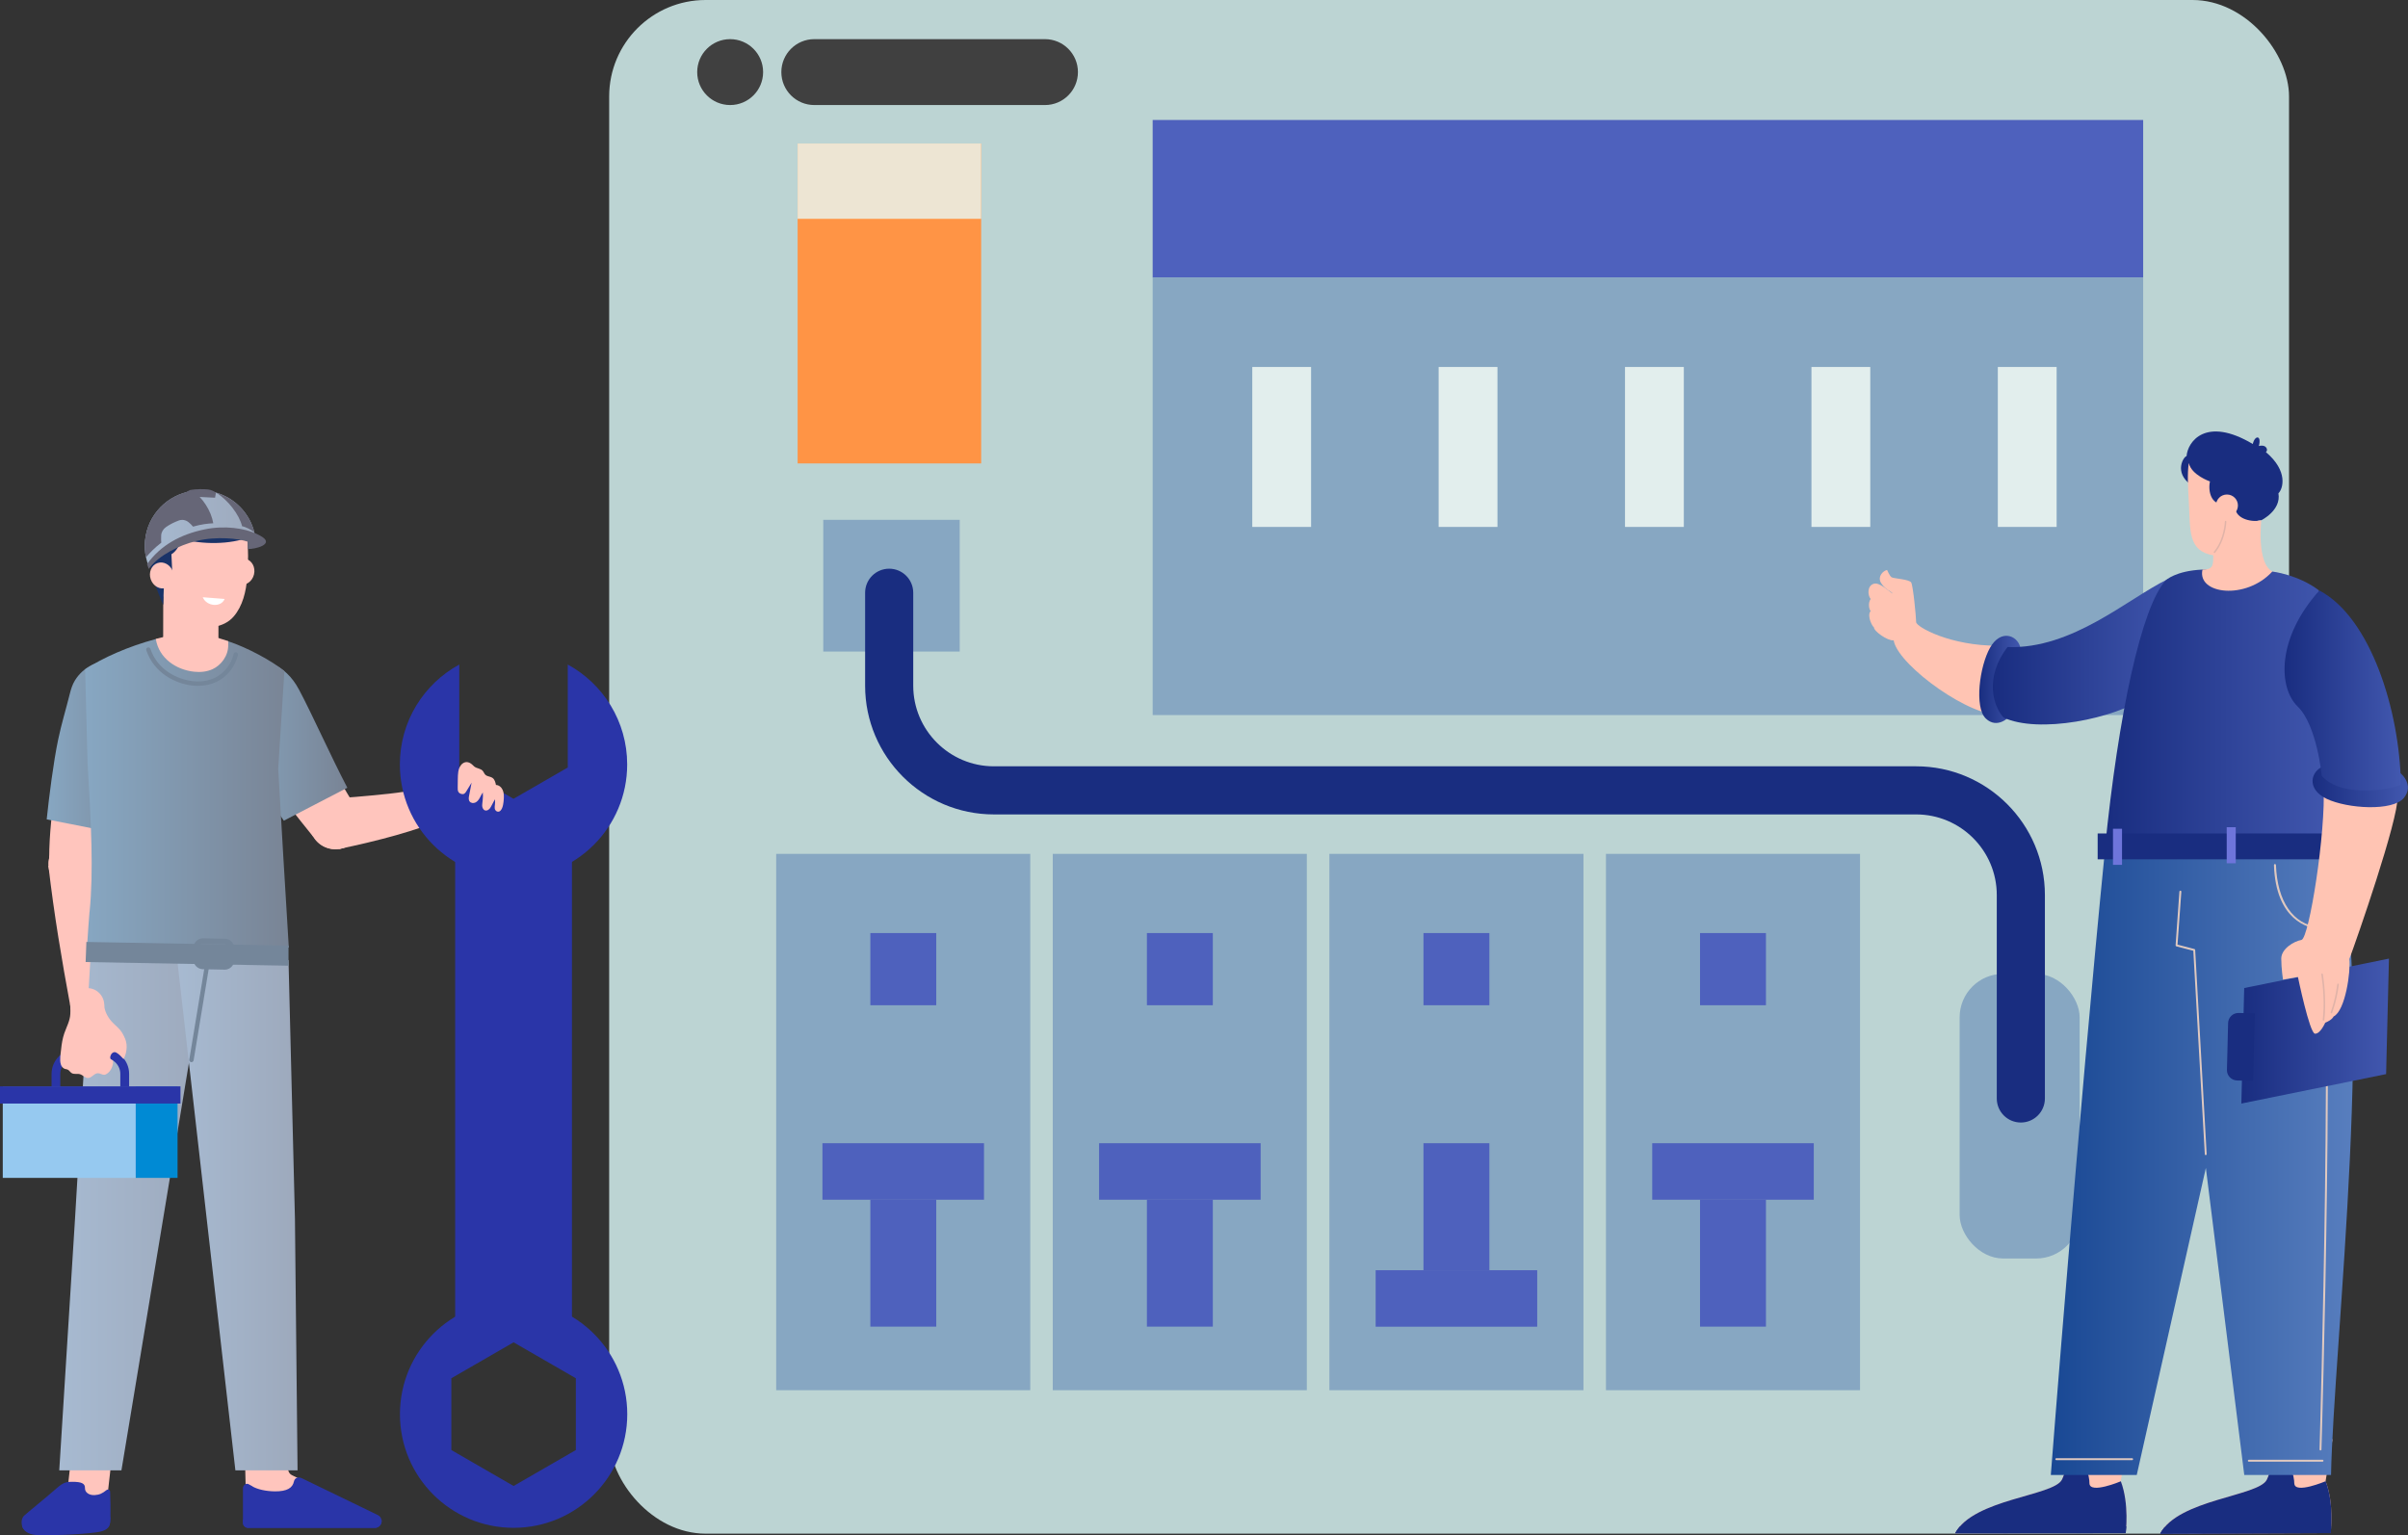 <?xml version="1.0" encoding="UTF-8"?>
<svg xmlns="http://www.w3.org/2000/svg" xmlns:xlink="http://www.w3.org/1999/xlink" viewBox="0 0 322.24 205.49">
  <rect x="0" y="0" width="322.24" height="205.49" fill="#333333" stroke="none"/>
  <defs>
    <style>
      .cls-1 {
        fill: #2a35a8;
      }

      .cls-2 {
        fill: #87a7c2;
      }

      .cls-3 {
        fill: #78bbf2;
      }

      .cls-4 {
        fill: #e0b3a8;
      }

      .cls-5 {
        fill: #e0c9c0;
      }

      .cls-6 {
        fill: url(#_名称未設定グラデーション_32-2);
      }

      .cls-7 {
        fill: url(#_名称未設定グラデーション_32-3);
      }

      .cls-8 {
        fill: url(#_名称未設定グラデーション_37-3);
      }

      .cls-9 {
        fill: url(#_名称未設定グラデーション_37-2);
      }

      .cls-10 {
        fill: url(#_名称未設定グラデーション_30-5);
      }

      .cls-11 {
        fill: url(#_名称未設定グラデーション_30-6);
      }

      .cls-12 {
        fill: url(#_名称未設定グラデーション_30-4);
      }

      .cls-13 {
        fill: url(#_名称未設定グラデーション_30-3);
      }

      .cls-14 {
        fill: url(#_名称未設定グラデーション_30-2);
      }

      .cls-15 {
        fill: #74869a;
      }

      .cls-16 {
        fill: #6e75db;
      }

      .cls-17 {
        fill: #192d80;
      }

      .cls-18 {
        fill: #96c9f0;
      }

      .cls-19 {
        isolation: isolate;
      }

      .cls-20 {
        fill: #404040;
        mix-blend-mode: screen;
      }

      .cls-21, .cls-22 {
        mix-blend-mode: multiply;
      }

      .cls-23 {
        fill: #193368;
      }

      .cls-24 {
        fill: #fff;
      }

      .cls-25 {
        fill: #ffc4b3;
      }

      .cls-26 {
        fill: #667;
      }

      .cls-27 {
        fill: #ff9445;
      }

      .cls-28 {
        fill: #e2eeed;
      }

      .cls-29 {
        fill: #4e61bd;
      }

      .cls-30 {
        fill: #008ad4;
      }

      .cls-22 {
        fill: #ede5d3;
      }

      .cls-31 {
        fill: #bcd4d3;
      }

      .cls-32 {
        fill: #ffc5bd;
      }

      .cls-33 {
        fill: url(#_名称未設定グラデーション_37);
      }

      .cls-34 {
        fill: url(#_名称未設定グラデーション_32);
      }

      .cls-35 {
        fill: url(#_名称未設定グラデーション_35);
      }

      .cls-36 {
        fill: url(#_名称未設定グラデーション_30);
      }
    </style>
    <linearGradient id="_名称未設定グラデーション_37" data-name="名称未設定グラデーション 37" x1="-593.4" y1="100.03" x2="-579.05" y2="100.03" gradientTransform="translate(-572.79) rotate(-180) scale(1 -1)" gradientUnits="userSpaceOnUse">
      <stop offset="0" stop-color="#798495"/>
      <stop offset="1" stop-color="#87a7c2"/>
    </linearGradient>
    <linearGradient id="_名称未設定グラデーション_30" data-name="名称未設定グラデーション 30" x1="264.87" y1="90.94" x2="270.35" y2="90.94" gradientUnits="userSpaceOnUse">
      <stop offset="0" stop-color="#192d80"/>
      <stop offset="1" stop-color="#4258af"/>
    </linearGradient>
    <linearGradient id="_名称未設定グラデーション_30-2" data-name="名称未設定グラデーション 30" x1="266.68" y1="87.25" x2="292.5" y2="87.25" xlink:href="#_名称未設定グラデーション_30"/>
    <linearGradient id="_名称未設定グラデーション_35" data-name="名称未設定グラデーション 35" x1="274.43" y1="155.65" x2="314.9" y2="155.65" gradientUnits="userSpaceOnUse">
      <stop offset="0" stop-color="#194894"/>
      <stop offset="1" stop-color="#587ebe"/>
    </linearGradient>
    <linearGradient id="_名称未設定グラデーション_30-3" data-name="名称未設定グラデーション 30" x1="281.68" y1="94.98" x2="312.68" y2="94.98" xlink:href="#_名称未設定グラデーション_30"/>
    <linearGradient id="_名称未設定グラデーション_30-4" data-name="名称未設定グラデーション 30" x1="299.94" y1="138.01" x2="319.69" y2="138.01" xlink:href="#_名称未設定グラデーション_30"/>
    <linearGradient id="_名称未設定グラデーション_30-5" data-name="名称未設定グラデーション 30" x1="309.47" y1="105.3" x2="322.24" y2="105.3" xlink:href="#_名称未設定グラデーション_30"/>
    <linearGradient id="_名称未設定グラデーション_30-6" data-name="名称未設定グラデーション 30" x1="305.73" y1="92.43" x2="321.29" y2="92.43" xlink:href="#_名称未設定グラデーション_30"/>
    <linearGradient id="_名称未設定グラデーション_32" data-name="名称未設定グラデーション 32" x1="-600.42" y1="160.58" x2="-580.72" y2="160.58" gradientTransform="translate(-572.79) rotate(-180) scale(1 -1)" gradientUnits="userSpaceOnUse">
      <stop offset="0" stop-color="#9da9bc"/>
      <stop offset="1" stop-color="#a7bad1"/>
    </linearGradient>
    <linearGradient id="_名称未設定グラデーション_32-2" data-name="名称未設定グラデーション 32" x1="-612.61" y1="160.58" x2="-596.46" y2="160.58" xlink:href="#_名称未設定グラデーション_32"/>
    <linearGradient id="_名称未設定グラデーション_37-2" data-name="名称未設定グラデーション 37" x1="-619.28" y1="99.19" x2="-602.41" y2="99.19" xlink:href="#_名称未設定グラデーション_37"/>
    <linearGradient id="_名称未設定グラデーション_37-3" data-name="名称未設定グラデーション 37" x1="-611.44" y1="106.18" x2="-584.18" y2="106.18" xlink:href="#_名称未設定グラデーション_37"/>
    <linearGradient id="_名称未設定グラデーション_32-3" data-name="名称未設定グラデーション 32" x1="-607.03" y1="70.71" x2="-592.16" y2="70.71" xlink:href="#_名称未設定グラデーション_32"/>
  </defs>
  <g class="cls-19">
    <g id="_レイヤー_2" data-name="レイヤー 2">
      <g id="_文字" data-name="文字">
        <g>
          <g>
            <path class="cls-32" d="M9.4,134.6l4.54-.37c-.22-2.74-.26-6.81-.19-10.83.06-3.43-.01-6.44-.15-8.1l-7.12.58h0c.77,6.65,1.78,12.54,2.91,18.68v.04Z"/>
            <circle class="cls-32" cx="10.05" cy="115.67" r="3.57"/>
            <circle class="cls-32" cx="11.67" cy="134.5" r="2.28" transform="translate(-112.71 82) rotate(-62.16)"/>
          </g>
          <g>
            <path class="cls-32" d="M19.41,94.79c-.43,2.62-2.84,4.42-5.45,4.14-.09-.01-.19-.02-.28-.04-2.72-.45-4.55-3.02-4.1-5.73.45-2.72,3.02-4.55,5.73-4.1,2.72.45,4.55,3.02,4.1,5.73Z"/>
            <circle class="cls-32" cx="10.09" cy="115.54" r="3.56" transform="translate(-95.09 66.66) rotate(-60.08)"/>
            <path class="cls-32" d="M9.58,93.16h0c-1.31,6.37-3,15.54-3,21.7v.1s7.02,1.16,7.02,1.16h0c1.4-7.01,3.22-14.23,5.78-21.24l.03-.1-9.83-1.63Z"/>
          </g>
          <path class="cls-33" d="M20.55,94.49c.44-2.82-1.73-5.5-4.85-5.98-2.42-.38-4.56.76-5.67,2.56-.33.54-.52,1.13-.67,1.73-.52,2.09-1.14,4.09-1.58,6.21-.62,2.96-1.22,7.65-1.53,10.66l9.95,1.96c.99-4.89,2.8-10.85,3.97-15.63l.37-1.5Z"/>
          <g>
            <g>
              <rect class="cls-31" x="81.52" width="224.8" height="205.28" rx="12.91" ry="12.91"/>
              <g>
                <rect class="cls-2" x="110.17" y="69.58" width="18.26" height="17.63"/>
                <rect class="cls-29" x="154.25" y="16.06" width="132.55" height="21.1"/>
                <rect class="cls-2" x="154.25" y="37.15" width="132.55" height="58.56"/>
                <rect class="cls-28" x="167.58" y="49.12" width="7.87" height="21.41"/>
                <rect class="cls-28" x="192.52" y="49.12" width="7.87" height="21.41"/>
                <rect class="cls-28" x="217.46" y="49.12" width="7.87" height="21.41"/>
                <rect class="cls-28" x="242.41" y="49.12" width="7.87" height="21.41"/>
                <rect class="cls-28" x="267.35" y="49.12" width="7.87" height="21.41"/>
                <rect class="cls-27" x="106.74" y="19.21" width="24.56" height="42.82"/>
                <rect class="cls-22" x="106.74" y="19.21" width="24.56" height="10.08"/>
                <rect class="cls-2" x="103.87" y="114.29" width="34" height="71.79"/>
                <rect class="cls-29" x="116.47" y="124.89" width="8.82" height="9.66"/>
                <rect class="cls-29" x="116.47" y="160.57" width="8.82" height="17"/>
                <rect class="cls-29" x="110.06" y="153.02" width="21.62" height="7.56"/>
                <rect class="cls-2" x="140.88" y="114.29" width="34" height="71.79"/>
                <rect class="cls-29" x="153.48" y="124.89" width="8.82" height="9.66"/>
                <rect class="cls-29" x="153.48" y="160.57" width="8.82" height="17"/>
                <rect class="cls-29" x="147.08" y="153.02" width="21.62" height="7.56"/>
                <rect class="cls-2" x="177.9" y="114.29" width="34" height="71.79"/>
                <rect class="cls-29" x="190.49" y="124.89" width="8.82" height="9.66"/>
                <rect class="cls-29" x="190.49" y="153.02" width="8.82" height="17"/>
                <rect class="cls-29" x="184.09" y="170.02" width="21.62" height="7.56"/>
                <rect class="cls-2" x="214.91" y="114.29" width="34" height="71.79"/>
                <rect class="cls-29" x="227.5" y="124.89" width="8.82" height="9.66"/>
                <rect class="cls-29" x="227.5" y="160.57" width="8.82" height="17"/>
                <rect class="cls-29" x="221.1" y="153.02" width="21.62" height="7.56"/>
                <rect class="cls-2" x="262.24" y="130.35" width="16.06" height="38.1" rx="5.82" ry="5.82"/>
                <path class="cls-17" d="M270.43,150.25c-1.78,0-3.22-1.44-3.22-3.22v-27.23c0-5.95-4.84-10.79-10.79-10.79h-123.42c-9.5,0-17.23-7.73-17.23-17.23v-12.44c0-1.78,1.44-3.22,3.22-3.22s3.22,1.44,3.22,3.22v12.44c0,5.95,4.84,10.79,10.79,10.79h123.42c9.5,0,17.23,7.73,17.23,17.23v27.23c0,1.78-1.44,3.22-3.22,3.22Z"/>
              </g>
            </g>
            <path class="cls-20" d="M97.71,14.06h0c-2.43,0-4.41-1.97-4.41-4.41h0c0-2.43,1.97-4.41,4.41-4.41h0c2.43,0,4.41,1.97,4.41,4.41h0c0,2.43-1.97,4.41-4.41,4.41Z"/>
            <path class="cls-20" d="M139.84,14.06h-30.87c-2.43,0-4.41-1.97-4.41-4.41h0c0-2.43,1.97-4.41,4.41-4.41h30.87c2.43,0,4.41,1.97,4.41,4.41h0c0,2.43-1.97,4.41-4.41,4.41Z"/>
            <g>
              <path class="cls-25" d="M267.42,86.43c-6.43.04-11-2.53-11-3.16s-.4-4.85-.66-5.3c-.26-.45-2.38-.52-2.64-.71-.26-.19-.59-.97-.59-.97-.52.11-1.26.82-.86,1.64.41.82,1.52,1.38,1.52,1.38l.21,6c-.3,2.9,9.03,9.96,13.64,10.34,3.64-1.08.37-9.22.37-9.22Z"/>
              <path class="cls-36" d="M270.35,86.6c-.44-1.6-2.62-2.39-4.03.08-1.41,2.47-2.14,8.01-.57,9.5,1.47,1.4,3.13-.04,3.44-.72.31-.69,1.16-8.86,1.16-8.86Z"/>
              <path class="cls-14" d="M290.09,77.52c-5.35,2.6-12.74,9.39-21.44,9.09-3.12,4.02-1.93,7.96-.52,9.44,4.61,2.16,14.75.25,19.33-2.9,3.79-2.6,7.69-8.5,2.63-15.64Z"/>
            </g>
            <g>
              <path class="cls-25" d="M312.13,192.67l-.92,5.58c1.18,3.06.67,6.95.67,6.95l-22.83.09c2.45-4.63,13.16-5.01,14.28-7.23,1.12-2.22,1.6-8.78,1.6-8.78l7.2,3.38Z"/>
              <path class="cls-17" d="M307.02,198.56c.03-.8-.57-3.68-2.64-4.52-.25,1.57-.6,3.15-1.04,4.03-1.12,2.22-11.83,2.6-14.28,7.23l22.83-.09s.5-3.89-.67-6.95c0,0-4.12,1.75-4.19.31Z"/>
              <path class="cls-17" d="M289.67,204.41c-.24.28-.44.57-.61.88l22.83-.09s.04-.34.08-.9l-22.3.11Z"/>
            </g>
            <g>
              <path class="cls-25" d="M284.73,192.68l-.93,5.58c1.17,3.07.65,6.95.65,6.95l-22.83.02c2.47-4.62,13.18-4.97,14.3-7.19,1.13-2.21,1.62-8.77,1.62-8.77l7.19,3.4Z"/>
              <path class="cls-17" d="M279.61,198.55c.04-.8-.56-3.68-2.63-4.53-.26,1.57-.61,3.15-1.05,4.03-1.13,2.21-11.84,2.56-14.3,7.19l22.83-.02s.51-3.89-.65-6.95c0,0-4.12,1.74-4.2.29Z"/>
              <path class="cls-17" d="M262.24,204.35c-.24.28-.45.57-.61.88l22.83-.02s.05-.34.08-.9l-22.3.04Z"/>
            </g>
            <path class="cls-35" d="M274.43,197.43h11.51l9.25-41.1,5.14,41.1h11.61c.31-16.85,6.27-67.95.38-83.57h-30.64c-3.49,35.07-7.24,83.57-7.24,83.57Z"/>
            <path class="cls-13" d="M304.08,76.49l-9.35-.25c-3.61.16-4.91,1.44-4.91,1.44-3.23,3.54-6.33,17.77-8.15,36.06h30.64c1.48-18.98-2-34.73-2-34.73-2.81-2.12-6.24-2.51-6.24-2.51Z"/>
            <rect class="cls-17" x="280.71" y="111.56" width="31.25" height="3.46"/>
            <g>
              <path class="cls-17" d="M293.15,64.86c-2.26-1.65-.94-3.74-.54-3.81.13-1.89,2.53-5.39,8.86-1.62.27-1.21,1.21-1.21.81.27,1.08-.27,1.28.61.94.81,3.03,2.56,2.29,4.92,1.68,5.52.4,2.29-2.3,3.61-2.3,3.61-1.07-.1-3.96,2.19-4.77,1.65-.81-.54-3.04-1.7-3.27-2.8-.23-1.1-1.41-3.63-1.41-3.63Z"/>
              <path class="cls-25" d="M302.6,69.65s-.64,5.74,1.49,6.84c-3.53,3.87-10.11,3.06-9.35-.25,1.4,0,1.44-.51,1.44-1.91-3.4-.59-3.06-3.27-3.27-7.18-.1-1.85-.23-3.74,0-5.18.34,1.62,2.83,2.47,2.83,2.47-.3,1.38.24,3.1,1.65,2.96,1.41-.13,1.75.3,1.75.3-.2,1.58,1.86,2.26,3.46,1.96Z"/>
              <circle class="cls-25" cx="298.01" cy="67.66" r="1.47"/>
              <g class="cls-21">
                <path class="cls-4" d="M296.35,74.02s-.05,0-.07-.02c-.04-.04-.05-.1-.01-.15,1.41-1.7,1.46-4.02,1.46-4.04,0-.06.05-.1.1-.1h0c.06,0,.1.05.1.1,0,.02-.05,2.41-1.51,4.17-.02.02-.05.04-.08.04Z"/>
              </g>
            </g>
            <g class="cls-21">
              <path class="cls-5" d="M295.18,154.62c-.07,0-.13-.05-.13-.12l-1.54-27.24-2.27-.59c-.06-.02-.1-.07-.1-.14l.51-7.19c0-.07.07-.13.14-.12.07,0,.13.07.12.14l-.51,7.08,2.26.59c.06.01.09.06.1.12l1.54,27.33c0,.07-.05.13-.12.14,0,0,0,0,0,0Z"/>
            </g>
            <g class="cls-21">
              <path class="cls-5" d="M285.32,195.44h-10.14c-.07,0-.13-.06-.13-.13s.06-.13.13-.13h10.14c.07,0,.13.06.13.13s-.06.13-.13.13Z"/>
            </g>
            <g class="cls-21">
              <path class="cls-5" d="M310.8,195.65h-9.86c-.07,0-.13-.06-.13-.13s.06-.13.13-.13h9.86c.07,0,.13.06.13.13s-.06.13-.13.13Z"/>
            </g>
            <g class="cls-21">
              <path class="cls-5" d="M310.25,124.34s0,0-.01,0c-1.33-.13-5.68-1.13-5.94-8.55,0-.07.05-.13.13-.14.07,0,.13.05.14.13.17,4.87,2.3,7.97,5.7,8.3.07,0,.12.07.12.14,0,.07-.06.12-.13.12Z"/>
            </g>
            <g class="cls-21">
              <path class="cls-5" d="M310.53,194.14s0,0,0,0c-.07,0-.13-.06-.13-.14.02-.66,1.96-66.28-.07-77.17-.01-.07.03-.14.11-.15.07-.01.14.03.15.11,2.03,10.92.09,76.57.07,77.23,0,.07-.06.13-.13.13Z"/>
            </g>
            <g>
              <g>
                <polygon class="cls-12" points="319.31 143.77 319.69 128.31 300.32 132.25 299.94 147.71 319.31 143.77"/>
                <path class="cls-17" d="M296.7,138.33h6.28c.76,0,1.38.62,1.38,1.38v2.16h-9.04v-2.16c0-.76.62-1.38,1.38-1.38Z" transform="translate(152.37 436.39) rotate(-88.58)"/>
              </g>
              <g>
                <path class="cls-25" d="M310.94,105.25c.33,6.04-1.93,20.38-2.96,20.56-1.03.18-2.7,1.2-2.7,2.5,0,1.3.23,2.81.23,2.81l2-.35s1.56,7.54,2.28,7.59c.72.05,1.37-1.47,1.37-1.47.97-.39,1.12-.83,1.12-.83,1.6-.78,2.31-6.11,2.11-7.69.95-2.51,6.58-18.69,6.45-21.71-.13-3.02-9.9-1.41-9.9-1.41Z"/>
                <g class="cls-21">
                  <path class="cls-4" d="M311.15,134.94c-.01.56-.05,1.09-.11,1.58,0,.06-.06.1-.12.09-.05,0-.09-.05-.09-.11.06-.49.09-1.02.11-1.57.06-2.34-.3-4.49-.3-4.51,0,0,0,0,0,0,0-.07.04-.11.09-.12.06,0,.11.03.12.09,0,.02.36,2.19.3,4.56Z"/>
                </g>
                <g class="cls-21">
                  <path class="cls-4" d="M312.98,131.76s-.16,1.79-.89,3.81c0,.03-.03.05-.05.06-.03.01-.05.01-.08,0-.04-.02-.07-.06-.07-.1,0,0,0-.03,0-.03.72-2,.87-3.74.88-3.75,0-.06.06-.1.11-.1.06,0,.1.05.1.11,0,0,0,0,0,0Z"/>
                </g>
              </g>
              <path class="cls-10" d="M310.95,102.56c-1.7.61-2.38,3.03.4,4.36,2.79,1.33,8.85,1.7,10.34-.12,1.4-1.71-.28-3.39-1.05-3.68-.77-.28-9.7-.57-9.7-.57Z"/>
              <path class="cls-11" d="M310.38,79.04c-5.74,6.38-5.5,13.01-2.91,15.52,2.59,2.51,3.23,9.29,3.23,9.29,2.83,3.23,10.34,1.62,10.59,1.13-.16-9.86-4.04-22.31-10.91-25.94Z"/>
            </g>
            <rect class="cls-16" x="282.76" y="110.93" width="1.21" height="4.83"/>
            <rect class="cls-16" x="297.98" y="110.72" width="1.21" height="4.83"/>
            <path class="cls-25" d="M254.06,80.05c-1.5-1.06-2.56-2.2-3.38-1.89s-.75,1.53-.35,2.01c-.35.51-.24,1.34,0,1.61-.55.67.28,2.16.43,2.16,0,.59,1.89,1.85,2.6,1.77.71-.08.55-1.34.55-1.34.91-.31.12-2.2.12-2.2.91-.47.04-2.13.04-2.13Z"/>
            <g>
              <g>
                <path class="cls-32" d="M38.34,191.26l.16,4.64c.02.69,0,1.31.63,1.58l3.44,1.69c1.8.75,1.26,2.73-.69,2.73h-9v-2.74s-.2-7.9-.2-7.9h5.65Z"/>
                <g>
                  <path class="cls-1" d="M33.8,198.95c-.14-.08-.46-.26-.57-.31-.36-.15-.72.21-.72.59v4.58c0,.39.31.7.7.7h16.95c.51,0,.91-.41.91-.91,0-.06-.01-.13-.02-.19-.06-.28-.25-.52-.53-.64l-10.09-4.89c-.56-.28-.99-.06-1.1.44-.18.82-.89,1.32-2.57,1.3-1.22-.02-2.28-.27-2.96-.65Z"/>
                  <path class="cls-1" d="M32.51,203.39v.41c0,.39.31.7.7.7h16.95c.51,0,.91-.41.91-.91,0-.06-.01-.13-.02-.19h-18.54Z"/>
                </g>
              </g>
              <g>
                <polygon class="cls-32" points="15.2 192.95 14.17 202.11 8.73 202.11 9.76 192.95 15.2 192.95"/>
                <g>
                  <path class="cls-1" d="M2.95,204.23c.16.58.71,1.03,1.86,1.11,1.62.11,5.95-.06,8.11-.36,1.32-.18,1.77-.49,1.82-1.31.01-.2.02-.42.04-.67.02-1.02,0-2.17-.04-3.33-.01-.24-.29-.39-.49-.22-.58.47-.96.63-1.59.67-.69.04-1.31-.33-1.29-.94.03-.64-.51-.84-1.69-.84-.7,0-1.14.01-2.12.88-1.1.98-3.86,3.22-4.33,3.65-.29.27-.43.83-.27,1.37Z"/>
                  <path class="cls-1" d="M2.95,204.23c.16.58.71,1.14,1.86,1.23,1.62.11,5.95-.06,8.11-.36,1.32-.18,1.77-.61,1.82-1.42.01-.2.02-.42.04-.67-.26.47-.74.85-1.65.98-2.26.34-7.29.47-9,.37-.41-.02-.81-.06-1.18-.13Z"/>
                </g>
              </g>
              <polygon class="cls-34" points="7.93 196.81 10.04 163.13 12.14 127.69 20.06 124.35 27.63 128.08 21.83 163.13 16.25 196.81 7.93 196.81"/>
              <polygon class="cls-6" points="31.5 196.81 27.66 163.13 23.67 128.08 31.23 124.35 38.61 128.53 39.47 163.13 39.82 196.81 31.5 196.81"/>
              <path class="cls-15" d="M25.62,142.17c.14,0,.26-.1.29-.24l2.07-12.54c.03-.16-.08-.31-.24-.34-.16-.03-.31.08-.34.24l-2.07,12.54c-.03.16.08.31.24.34.02,0,.03,0,.05,0Z"/>
            </g>
            <g>
              <g>
                <path class="cls-32" d="M38.76,91.04c1.34,2.2.7,5.05-1.4,6.49-.07.05-.15.1-.23.15-2.28,1.38-5.25.65-6.64-1.63-1.38-2.28-.65-5.25,1.63-6.64,2.28-1.38,5.25-.65,6.64,1.63Z"/>
                <circle class="cls-32" cx="44.88" cy="110.22" r="3.45" transform="translate(-70.9 137.76) rotate(-81.22)"/>
                <path class="cls-32" d="M30.5,96.05h0c3.7,6.19,6.84,10.27,11.37,15.89l.06.08,5.9-3.58h0c-3.78-6.15-6.14-10.69-9.03-17.31l-.04-.09-8.27,5.01Z"/>
              </g>
              <path class="cls-9" d="M39.98,92.25c-1.8-3.38-5.04-4.63-7.88-3.03-2.06,1.16-2.72,4.16-2.41,6.18.09.6.73,1.98.99,2.51.92,1.87,5.17,8.88,7.3,11.94l8.5-4.41c-2.25-4.3-4.63-9.68-6.5-13.2Z"/>
            </g>
            <g>
              <path class="cls-32" d="M59.84,109.41l-.66-4.3c-2.18.31-4.19.81-7.13,1.13-3.28.35-6.15.58-7.74.64l1.04,6.76h0c5.17-1.08,10.38-2.43,14.5-4.22Z"/>
              <circle class="cls-32" cx="44.9" cy="110.24" r="3.42" transform="translate(-68.92 75.4) rotate(-50.82)"/>
              <path class="cls-32" d="M59.25,105.1c1.19-.18,2.3.63,2.48,1.82.18,1.19-.63,2.3-1.82,2.48s-2.3-.63-2.48-1.82c-.18-1.19.63-2.3,1.82-2.48Z"/>
            </g>
            <path class="cls-8" d="M11.98,122.04c-.07.82-.21,2.67-.34,4.79h27.01c-.51-8.05-.96-16.08-1.42-23.94l.83-13.06c-1.68-1.39-5.01-3.17-7.53-4l-9.7-.29c-3.65.98-7.07,2.5-9.44,4.05l.33,12.53c.48,8.19.81,14.44.27,19.92Z"/>
            <path class="cls-15" d="M26.5,91.8c.9,0,1.73-.18,2.47-.53,1.44-.68,2.51-2.03,2.87-3.62.03-.16-.06-.31-.22-.35-.16-.03-.31.06-.35.22-.32,1.41-1.27,2.61-2.55,3.22-.86.41-1.89.55-2.93.43-2.02-.22-4.71-1.48-5.66-4.32-.05-.15-.22-.23-.37-.18-.15.05-.24.22-.18.37,1.04,3.1,3.96,4.48,6.15,4.72.26.03.52.04.78.04Z"/>
            <path class="cls-32" d="M20.84,85.52l4.86-1.23,4.84,1.52v.53c.02,1.45-.96,2.71-2.1,3.23-.77.35-1.63.43-2.46.34-2.36-.25-4.72-1.76-5.13-4.4Z"/>
            <polygon class="cls-32" points="29.22 87.44 29.23 85.36 29.25 74.94 21.86 74.93 21.85 78.32 21.83 87.45 29.22 87.44"/>
            <g>
              <path class="cls-32" d="M62.4,104.01c-.72-.11-1.26.32-1.26.32v.21s.63.36.63.36l.63-.89Z"/>
              <g>
                <path class="cls-1" d="M61.46,88.94v5.4h0v8.39s7.26,4.19,7.26,4.19l7.26-4.19v-8.11h0v-5.67c4.73,2.58,7.95,7.6,7.95,13.37,0,8.4-6.81,15.21-15.21,15.21s-15.21-6.81-15.21-15.21c0-5.77,3.21-10.79,7.95-13.37Z"/>
                <rect class="cls-1" x="60.91" y="112.56" width="15.63" height="66.92"/>
                <path class="cls-1" d="M53.52,189.29c0,8.4,6.81,15.21,15.21,15.21,8.4,0,15.21-6.81,15.21-15.21,0-8.4-6.81-15.21-15.21-15.21-8.4,0-15.21,6.81-15.21,15.21ZM60.4,184.48l8.33-4.81,8.33,4.81v9.61s-8.33,4.81-8.33,4.81l-8.33-4.81v-9.61Z"/>
              </g>
              <path class="cls-32" d="M65.41,103.92c.18.06.37.11.52.22.28.21.37.59.44.93.4,0,.74.31.9.67.16.36.17.77.15,1.16-.03.48-.09,1.23-.44,1.6-.28.3-.71.1-.77-.27-.03-.17,0-.35.02-.52.03-.24.03-.49,0-.73-.15.29-.3.58-.46.87-.08.14-.15.29-.26.41-.22.24-.59.34-.81.07-.29-.36-.14-.79-.11-1.2.02-.19.03-.38.04-.58,0-.09-.04-.42,0-.49-.18.22-.29.49-.43.74-.14.25-.32.49-.57.61-.26.13-.6.1-.78-.13-.17-.22-.13-.53-.07-.81.11-.57.22-1.14.33-1.71l-.64,1.05c-.12.2-.25.44-.49.48-.21.03-.49-.08-.61-.25-.13-.19-.13-.44-.12-.67.03-.69-.02-1.43.08-2.1.13-.93.94-1.73,1.85-.94.11.09.2.21.31.29.34.25.84.24,1.11.56.13.15.19.35.33.5.12.13.29.19.47.25Z"/>
            </g>
            <polygon class="cls-15" points="11.56 126.08 11.46 128.77 38.61 129.26 38.61 126.57 11.56 126.08"/>
            <path class="cls-15" d="M25.86,126.95v1.41c0,.74.56,1.35,1.27,1.37l2.95.06c.33,0,.65-.13.89-.37.26-.26.41-.62.41-.99v-1.41c0-.74-.56-1.35-1.27-1.37l-2.93-.06c-.34,0-.67.13-.91.37-.26.26-.41.62-.41.99ZM30.62,128.42c0,.18-.07.34-.19.46-.1.1-.21.14-.38.15l-2.91-.06c-.3,0-.54-.28-.54-.61v-1.41c0-.18.07-.34.19-.46.1-.1.23-.15.36-.15h0s2.93.06,2.93.06c.3,0,.54.28.54.61v1.41Z"/>
            <rect class="cls-3" x="18.06" y="145.39" width="5.51" height="12" transform="translate(41.63 302.79) rotate(-180)"/>
            <g>
              <path class="cls-32" d="M33.99,76.89c-.23.95-1.1,1.55-1.94,1.34-.84-.21-1.34-1.14-1.11-2.09.23-.95,1.1-1.55,1.94-1.34s1.34,1.14,1.11,2.09Z"/>
              <path class="cls-32" d="M20.28,73.67c.14,3.03.91,5.57,2.63,7.82.65.86,1.54,1.57,2.55,2.01,1.92.82,4.47.59,5.81-.98,1.2-1.39,1.66-3.34,1.81-5.19.16-1.95.16-3.92-.02-5.87-.26-2.76-3.02-4.89-6.79-4.7-4.24.21-6.15,3.37-5.99,6.91Z"/>
              <path class="cls-23" d="M26.27,66.42c3.77-.18,6.84,1.98,7.12,5.01.05.36.02.44.02.44-2.61,1.05-6.41,1.03-9.13.25l-.02-.03c-.16.89-.72,1.75-1.32,2.1l.13,2.76-.86.04-1.8.08c-.26-1.05-.42-2.17-.48-3.39-.19-4.22,2.29-7.07,6.34-7.27Z"/>
              <path class="cls-24" d="M30.06,80.17l-2.93-.23c.51,1.24,2.46,1.41,2.93.23Z"/>
              <g>
                <g>
                  <path class="cls-7" d="M19.41,72.36c-.07.77-.03,1.52.13,2.25h0c.08.41.21.79.35,1.18,2.3-3.02,6.05-4.83,10.1-4.44,1.55.15,2.98.61,4.26,1.29-.03-.47-.1-.94-.21-1.38-.64-2.54-2.57-4.59-5.14-5.33-.44-.14-.9-.23-1.37-.27-.6-.06-1.2-.04-1.78.06-3.32.47-6.01,3.15-6.34,6.65Z"/>
                  <path class="cls-26" d="M28.78,66.62l.12-.68c-.21-.16-.65-.39-1.08-.43-.43-.04-1.53-.09-2.42.09l-.57.31,1.15.57,2.82.14Z"/>
                </g>
                <path class="cls-26" d="M28.9,65.93c1.62.98,3.13,2.98,3.5,4.51.48.08,1.26.48,1.64.82-.64-2.54-2.57-4.59-5.14-5.33Z"/>
                <path class="cls-26" d="M25.75,65.72c1.34.82,2.51,2.66,2.79,4.32-.67.03-1.61.13-2.71.45-.18-.23-.41-.45-.63-.62-.36-.28-.85-.36-1.28-.2-.59.22-1.22.53-1.72.89-.36.26-.6.65-.63,1.09-.03.38,0,.76.01.99-.92.71-1.6,1.42-2.05,1.97-.16-.73-.2-1.48-.13-2.25.34-3.49,3.02-6.18,6.34-6.65Z"/>
                <path class="cls-26" d="M19.68,75.5c1.86-2.56,4.49-3.97,7.69-4.64,2.72-.57,5.36-.14,6.94.58.35.16.66.34.89.5,1.3.95-.96,1.56-2.04,1.55l-.03-.99c-1.17-.4-4.08-.77-6.89-.08-2.29.56-4.92,1.91-6.17,3.52-.06.08-.11.14-.16.21l-.24-.65Z"/>
              </g>
              <path class="cls-23" d="M22.25,76.31l-.04.69-.29,1.76-.08,2.21c-.3-.65-1.23-2.97-1.43-3.88l1.84-.78Z"/>
              <ellipse class="cls-32" cx="21.65" cy="77.03" rx="1.57" ry="1.76" transform="translate(-24.02 11.33) rotate(-19.11)"/>
            </g>
            <g>
              <rect class="cls-30" x="18.15" y="145.46" width="5.6" height="12.19" transform="translate(41.91 303.12) rotate(-180)"/>
              <path class="cls-1" d="M17.27,145.62h-1.17s0-1.88,0-1.88c0-1.17-.95-2.12-2.12-2.12h-3.79c-1.17,0-2.12.96-2.12,2.13v1.88s-1.17,0-1.17,0v-1.88c0-1.82,1.47-3.3,3.29-3.3h3.79c1.82,0,3.3,1.47,3.3,3.28v1.88Z"/>
              <rect class="cls-18" x=".38" y="145.46" width="17.76" height="12.19" transform="translate(18.51 303.12) rotate(-180)"/>
              <rect class="cls-1" x="0" y="145.41" width="24.15" height="2.3" transform="translate(24.15 293.12) rotate(-180)"/>
              <g>
                <path class="cls-32" d="M13.92,134.91c-.21,1.24-1.39,2.07-2.62,1.86-1.24-.21-2.07-1.39-1.86-2.62.21-1.24,1.39-2.07,2.62-1.86,1.24.21,2.07,1.39,1.86,2.62Z"/>
                <path class="cls-32" d="M9.41,134.43c.02.43.02.85,0,1.29-.04.91-.51,1.74-.81,2.6-.23.69-.35,1.4-.42,2.12-.06.63-.23,1.4-.04,2.02.08.28.28.54.57.62.1.03.21.03.31.07.24.09.36.36.58.49.32.19.74.04,1.09.14.4.11.7.53,1.11.51.5-.02.81-.65,1.31-.64.29,0,.54.22.82.21.14,0,.27-.06.38-.14.52-.32.89-1.14.81-1.75,0-.02-.19-.12-.23-.14-.09-.05-.13-.14-.14-.23-.02-.18.08-.41.18-.55.15-.2.42-.29.63-.17.4.24.65.52.98.88.37-.69.58-1.77.23-2.65-.18-.44-.4-.9-.71-1.26-.36-.42-.81-.76-1.18-1.19-.53-.63-.91-1.38-.95-2.2l-4.54-.05Z"/>
              </g>
            </g>
          </g>
        </g>
      </g>
    </g>
  </g>
</svg>